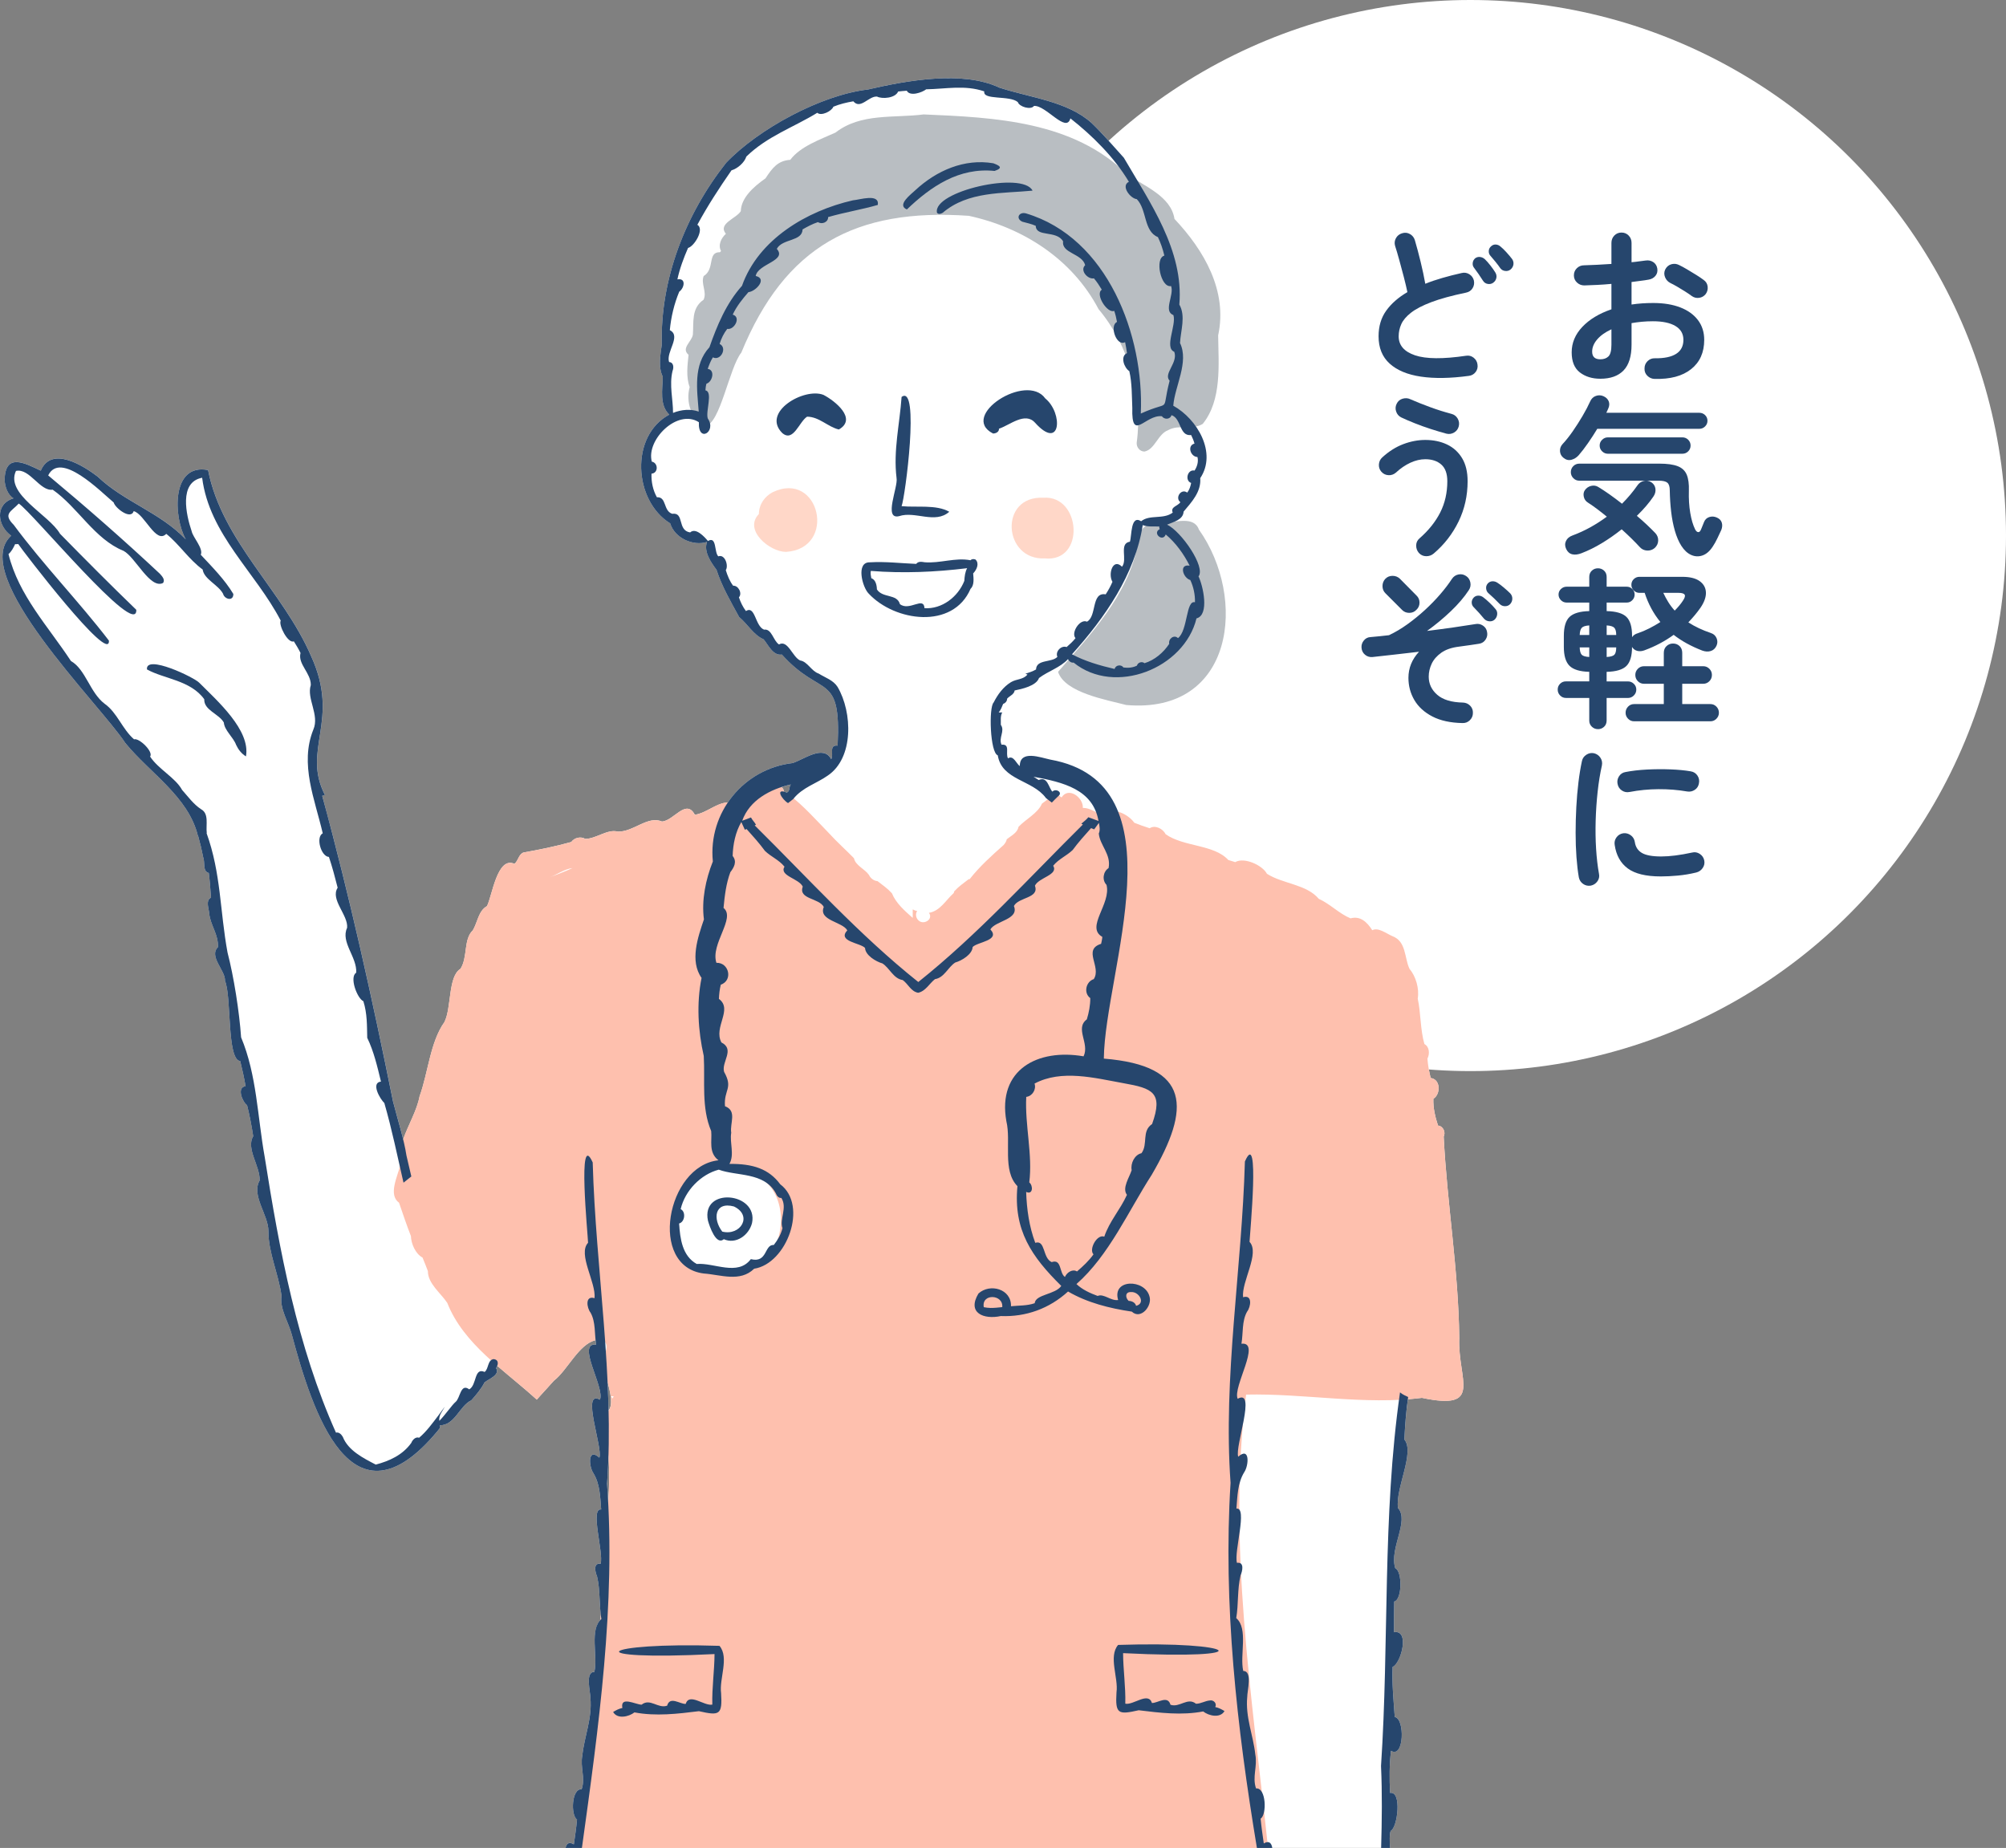 <?xml version="1.0" encoding="UTF-8"?><svg id="_レイヤー_2" xmlns="http://www.w3.org/2000/svg" width="246.957" height="227.488" viewBox="0 0 246.957 227.488"><rect x="0" y="0" width="246.957" height="227.488" fill="#808080" stroke="none"/><defs><style>.cls-1{fill:#fec0ae;}.cls-1,.cls-2,.cls-3,.cls-4,.cls-5{stroke-width:0px;}.cls-2{fill:#fff;}.cls-3{fill:#b9bec2;}.cls-4{fill:#26466d;}.cls-5{fill:#ffd7c8;}</style></defs><g id="_コンテンツ"><circle class="cls-2" cx="181.028" cy="65.929" r="65.929"/><path class="cls-4" d="M203.695,46.647c-.351-.014-.647-.144-.893-.389s-.36-.542-.347-.893c0-.363.126-.668.378-.913s.553-.36.903-.347c1.147.015,2.02-.168,2.614-.546s.893-.952.893-1.722c0-.742-.325-1.31-.977-1.701s-1.578-.588-2.782-.588c-.477,0-.932.021-1.365.062s-.854.099-1.26.168v2.646c0,1.442-.329,2.503-.987,3.182s-1.609,1.019-2.855,1.019c-1.008,0-1.848-.26-2.521-.777-.672-.518-1.008-1.344-1.008-2.478,0-1.162.438-2.205,1.312-3.13.875-.924,2.068-1.645,3.581-2.162v-3.13c-.603.057-1.187.099-1.754.126-.567.028-1.096.05-1.586.063-.35,0-.65-.119-.902-.357-.252-.237-.378-.531-.378-.882,0-.35.122-.644.367-.882s.542-.356.893-.356c.49-.015,1.021-.035,1.596-.063s1.162-.063,1.765-.105v-2.583c0-.363.118-.668.356-.913s.532-.367.882-.367c.351,0,.645.122.883.367.237.245.356.55.356.913v2.373c.322-.027.623-.062.902-.104.28-.042.554-.077.819-.105.35-.056.665.008.945.189.279.182.447.448.504.798.056.351-.021.651-.231.903s-.49.406-.84.462c-.294.056-.619.104-.977.146-.356.042-.731.092-1.123.147v2.771c.84-.126,1.729-.188,2.667-.188,1.288,0,2.4.182,3.339.546.938.364,1.662.886,2.174,1.564.511.68.767,1.487.767,2.426,0,1.554-.54,2.758-1.617,3.611-1.078.854-2.576,1.253-4.494,1.197ZM197.017,44.232c.42,0,.752-.118.997-.356s.368-.722.368-1.449v-1.89c-.757.35-1.341.766-1.754,1.249s-.619.983-.619,1.502c0,.63.336.944,1.008.944ZM208.273,36.441c-.225-.168-.497-.354-.819-.557-.322-.202-.644-.398-.966-.588-.322-.188-.603-.339-.84-.451-.309-.154-.529-.392-.662-.714s-.129-.637.011-.945c.168-.336.417-.553.746-.651.328-.098.646-.069.955.084.294.141.63.322,1.008.547.378.224.753.451,1.124.682.37.231.675.438.913.62.28.196.441.462.483.798s-.035.645-.231.924c-.21.267-.479.424-.809.473s-.634-.024-.913-.221Z"/><path class="cls-4" d="M192.481,56.362c-.267-.211-.409-.479-.431-.809-.021-.329.08-.62.305-.872.42-.447.843-.979,1.271-1.596.427-.616.829-1.246,1.207-1.89.379-.645.687-1.232.925-1.765.153-.35.392-.581.714-.692.321-.112.637-.099.944.042.309.14.519.346.631.619.111.273.091.577-.063.913-.028.07-.062.147-.104.231s-.084.175-.127.272h11.445c.28,0,.518.095.714.284.196.188.294.424.294.703,0,.267-.098.497-.294.693s-.434.294-.714.294h-12.558c-.364.602-.746,1.19-1.145,1.764-.399.574-.781,1.071-1.145,1.491-.252.28-.55.466-.893.557-.344.091-.669.011-.977-.241ZM194.707,68.1c-.434.168-.815.214-1.145.137s-.577-.291-.745-.641-.179-.683-.031-.997c.146-.315.416-.543.809-.683.756-.28,1.487-.616,2.194-1.008.707-.393,1.382-.826,2.026-1.303-.406-.336-.806-.65-1.197-.944s-.763-.553-1.112-.777c-.28-.168-.455-.409-.525-.725-.07-.314-.028-.584.126-.809.196-.279.455-.458.777-.535.321-.077.615-.031.882.137.42.252.882.557,1.386.913.504.357,1.015.738,1.533,1.145.714-.714,1.344-1.463,1.89-2.247.196-.294.462-.479.798-.557.336-.076.651-.017.945.179.279.196.44.459.482.788s-.042.647-.252.955c-.266.392-.57.787-.913,1.187-.344.398-.718.795-1.123,1.187.447.378.863.749,1.249,1.113.385.364.731.707,1.039,1.028.238.267.351.574.336.924-.014.351-.161.651-.44.903-.267.224-.577.325-.935.305-.357-.021-.654-.165-.893-.431-.294-.322-.63-.669-1.008-1.039-.378-.371-.784-.753-1.218-1.145-.771.616-1.575,1.18-2.415,1.69s-1.68.927-2.521,1.249ZM210.856,67.282c-.364.56-.781.924-1.25,1.092s-.935.15-1.396-.053-.868-.577-1.218-1.123c-.322-.504-.588-1.12-.798-1.849-.21-.728-.364-1.519-.462-2.373-.099-.854-.154-1.722-.168-2.604,0-.462-.099-.777-.294-.945-.196-.168-.546-.252-1.051-.252h-9.785c-.294,0-.543-.104-.746-.314-.203-.211-.304-.455-.304-.735,0-.294.101-.543.304-.746.203-.202.452-.304.746-.304h9.849c.966,0,1.719.104,2.258.314.538.21.909.561,1.112,1.05.203.49.291,1.148.263,1.975-.028.979.028,1.887.168,2.72s.343,1.516.609,2.047c.111.21.237.318.378.326.14.007.259-.116.356-.368.07-.168.134-.321.189-.462.056-.14.112-.279.168-.42.126-.308.343-.511.651-.609.308-.098.615-.076.924.063.321.14.524.35.608.63s.063.581-.062.903c-.141.308-.302.65-.483,1.028s-.371.715-.566,1.009ZM197.941,55.857c-.266,0-.501-.098-.703-.294-.203-.195-.305-.434-.305-.714,0-.279.102-.518.305-.714.202-.195.438-.294.703-.294h9.177c.28,0,.518.099.714.294.196.196.294.435.294.714,0,.28-.098.519-.294.714-.196.196-.434.294-.714.294h-9.177Z"/><path class="cls-4" d="M196.723,89.761c-.294,0-.546-.102-.756-.305s-.315-.451-.315-.745v-2.793h-2.877c-.28,0-.518-.102-.714-.305s-.294-.444-.294-.725.098-.518.294-.714.434-.294.714-.294h2.877v-1.176c-1.148-.028-1.956-.273-2.426-.735-.469-.462-.703-1.239-.703-2.331v-1.365c0-1.105.234-1.883.703-2.331.47-.447,1.277-.686,2.426-.714v-1.05h-2.793c-.266,0-.497-.098-.693-.294-.195-.196-.294-.427-.294-.693,0-.266.099-.493.294-.683.196-.188.428-.283.693-.283h2.793v-1.197c0-.321.105-.58.315-.776s.462-.294.756-.294.546.098.756.294.315.455.315.776v1.197h2.478c.266,0,.493.095.683.283.188.189.283.417.283.683,0,.267-.095.497-.283.693-.189.196-.417.294-.683.294h-2.478v1.05c1.161.028,1.974.267,2.436.714.462.448.693,1.226.693,2.331v.168c.069-.111.164-.21.283-.294s.255-.146.409-.188c.49-.168.97-.371,1.438-.609s.92-.497,1.354-.777c-.854-1.05-1.498-2.247-1.932-3.591h-.651c-.266,0-.497-.098-.692-.294-.196-.195-.294-.427-.294-.693,0-.279.098-.514.294-.703.195-.188.427-.283.692-.283h5.271c.938,0,1.651.175,2.142.524.49.351.749.809.777,1.376.027.567-.189,1.193-.651,1.88-.225.321-.462.633-.714.934-.252.302-.519.599-.798.893.798.519,1.715.952,2.751,1.303.35.112.591.325.725.64.133.315.129.627-.011.935-.154.336-.393.554-.714.651-.322.099-.672.077-1.051-.062-1.372-.532-2.54-1.177-3.507-1.933-.518.378-1.078.729-1.68,1.05-.603.322-1.246.609-1.932.861-.309.112-.599.133-.872.063-.272-.07-.486-.231-.64-.483,0,1.106-.231,1.887-.693,2.342s-1.274.696-2.436.725v1.176h2.625c.279,0,.521.098.724.294s.305.434.305.714-.102.521-.305.725-.444.305-.724.305h-2.625v2.771c0,.322-.105.581-.315.777-.21.195-.462.294-.756.294ZM194.476,78.169h1.176v-1.177c-.462.028-.77.126-.924.295-.154.168-.238.462-.252.882ZM195.652,80.878v-1.177h-1.176c.014.435.095.732.241.893.147.161.459.256.935.284ZM197.795,78.169h1.176c0-.42-.077-.714-.231-.882-.154-.169-.469-.267-.944-.295v1.177ZM197.795,80.878c.489-.028.808-.123.955-.284.146-.16.221-.458.221-.893h-1.176v1.177ZM201.176,88.795c-.294,0-.543-.105-.746-.315s-.305-.455-.305-.735c0-.294.102-.546.305-.756s.452-.314.746-.314h3.653v-2.499h-2.436c-.295,0-.547-.105-.756-.315-.21-.21-.315-.469-.315-.776,0-.294.105-.546.315-.757.209-.21.461-.314.756-.314h2.436v-1.638c0-.351.112-.631.336-.841s.49-.314.798-.314c.322,0,.592.104.809.314s.326.49.326.841v1.638h2.583c.294,0,.546.104.756.314.21.211.314.463.314.757,0,.308-.104.566-.314.776s-.462.315-.756.315h-2.583v2.499h3.465c.294,0,.542.104.745.314s.305.462.305.756c0,.28-.102.525-.305.735s-.451.315-.745.315h-9.387ZM206.173,75.166c.196-.196.382-.399.557-.609s.326-.413.452-.609c.237-.35.308-.598.21-.745-.099-.147-.351-.221-.757-.221h-1.868c.182.393.388.773.619,1.145.23.371.493.718.787,1.04Z"/><path class="cls-4" d="M195.842,109.025c-.351.056-.665-.014-.945-.21s-.455-.462-.525-.798c-.126-.714-.224-1.544-.294-2.488-.07-.945-.104-1.942-.104-2.993,0-1.05.027-2.106.084-3.171.056-1.063.144-2.082.263-3.056.118-.973.262-1.844.43-2.614.07-.336.252-.599.547-.787.294-.189.608-.249.944-.179.336.084.599.27.788.557.188.287.248.605.178.955-.224.994-.398,2.072-.524,3.234s-.207,2.342-.242,3.538c-.034,1.197-.018,2.359.053,3.486s.189,2.152.357,3.076c.069.336.003.645-.199.924-.203.28-.473.455-.809.525ZM204.451,107.892c-1.82,0-3.175-.329-4.063-.987s-1.425-1.624-1.606-2.897c-.056-.336.018-.645.221-.925.203-.279.479-.447.829-.504.336-.042.645.039.925.242.279.203.447.479.504.829.084.603.37,1.05.86,1.344s1.288.441,2.395.441c1.05,0,2.316-.161,3.801-.483.336-.084.65-.027.944.168.294.196.477.462.547.798.069.337.007.648-.189.935-.196.287-.462.473-.798.557-.756.183-1.509.309-2.258.378-.749.07-1.452.105-2.11.105ZM200.608,97.496c-.336.07-.647.011-.935-.178-.287-.189-.466-.459-.535-.809-.07-.336-.011-.651.179-.945.188-.294.458-.469.808-.525.784-.153,1.659-.255,2.625-.304s1.925-.057,2.877-.021,1.792.115,2.521.241c.35.057.622.229.818.515.196.287.259.605.189.956-.057.35-.228.619-.515.809-.287.188-.599.255-.935.199-1.134-.196-2.31-.291-3.528-.283-1.218.007-2.407.122-3.569.346Z"/><path class="cls-4" d="M180.824,46.272c-2.268.308-4.231.339-5.891.094-1.658-.245-2.943-.78-3.854-1.606-.91-.825-1.364-1.945-1.364-3.359,0-1.232.314-2.286.944-3.161.63-.874,1.498-1.634,2.604-2.278-.112-.546-.26-1.169-.441-1.869-.182-.699-.367-1.393-.557-2.079-.188-.686-.36-1.267-.515-1.742-.098-.336-.062-.654.105-.956.168-.301.42-.5.756-.599.336-.111.658-.08.966.095.309.175.511.431.609.767.238.812.473,1.69.703,2.636.231.944.424,1.852.578,2.719.657-.266,1.364-.507,2.121-.724.756-.218,1.539-.417,2.352-.599.336-.084.651-.035.945.146.294.183.482.441.566.777.07.35.014.669-.168.955-.182.287-.448.466-.798.536-1.75.364-3.171.752-4.263,1.165s-1.929.848-2.51,1.302c-.581.455-.98.925-1.197,1.407-.217.483-.325.983-.325,1.502,0,1.105.672,1.887,2.016,2.341,1.345.455,3.438.473,6.279.053.35-.056.662.024.935.241.273.218.431.494.473.83.056.35-.021.661-.231.935-.21.272-.49.431-.84.473ZM183.827,34.806c-.196.141-.42.189-.672.147s-.448-.175-.588-.399c-.14-.224-.318-.493-.535-.809-.218-.314-.417-.591-.599-.829-.112-.154-.154-.343-.126-.567.027-.224.133-.412.314-.566.183-.126.382-.175.599-.147.217.028.41.119.578.273.195.182.42.434.672.756s.454.609.608.861c.14.224.186.455.137.692-.049.238-.179.435-.389.588ZM185.97,33.168c-.183.154-.403.218-.662.189s-.465-.147-.619-.357c-.141-.21-.333-.465-.577-.767-.245-.301-.466-.563-.662-.787-.126-.154-.182-.343-.168-.567.014-.224.112-.413.294-.566.168-.154.36-.225.578-.21.217.014.409.098.577.252.21.168.451.402.725.703.272.301.5.57.683.809.153.21.213.438.179.683-.035.245-.151.451-.347.619Z"/><path class="cls-4" d="M176.498,68.145c-.266.224-.577.333-.935.326-.356-.008-.654-.145-.892-.41-.225-.266-.333-.574-.326-.924s.144-.637.41-.861c1.119-.979,1.97-2.044,2.551-3.191.581-1.148.872-2.429.872-3.843,0-.938-.249-1.624-.746-2.059-.497-.434-1.151-.65-1.963-.65-.603,0-1.215.144-1.838.43-.623.287-1.222.697-1.795,1.229-.267.225-.571.326-.914.305-.343-.021-.634-.164-.871-.431-.225-.266-.322-.57-.294-.913.027-.343.168-.626.42-.851.812-.742,1.673-1.284,2.583-1.628.909-.343,1.812-.514,2.709-.514.993,0,1.883.186,2.667.556.783.371,1.403.932,1.858,1.681s.683,1.697.683,2.846c0,1.777-.371,3.43-1.113,4.956-.742,1.525-1.764,2.842-3.066,3.947ZM178.053,53.383c-.616-.168-1.261-.36-1.933-.577s-1.322-.452-1.953-.704c-.63-.252-1.183-.489-1.658-.714-.309-.153-.519-.396-.63-.725-.112-.328-.092-.647.062-.955.154-.322.402-.532.745-.63.344-.098.669-.07.977.084.7.308,1.498.626,2.395.955.896.329,1.771.605,2.625.83.336.084.591.276.767.577.175.301.221.619.136.955-.084.336-.276.592-.577.767-.301.176-.619.221-.955.137Z"/><path class="cls-4" d="M180.048,89.012c-1.484-.028-2.72-.298-3.707-.809-.987-.512-1.726-1.183-2.216-2.017-.49-.832-.734-1.746-.734-2.74,0-1.204.434-2.274,1.302-3.213-1.05.126-2.079.245-3.087.357s-1.89.21-2.646.294c-.35.028-.654-.066-.913-.284-.259-.217-.402-.5-.431-.851-.028-.336.066-.637.284-.902.217-.266.493-.406.829-.42.364-.028.738-.063,1.123-.105.386-.042.767-.084,1.145-.126.771-.363,1.529-.815,2.279-1.354.748-.539,1.466-1.123,2.152-1.753.686-.631,1.312-1.274,1.879-1.933.567-.657,1.047-1.288,1.438-1.89.196-.294.462-.476.798-.546.337-.07.651-.007.945.188.28.183.455.445.525.788.069.343.007.661-.189.955-.56.854-1.299,1.719-2.215,2.594-.918.875-1.895,1.684-2.93,2.426,1.134-.141,2.215-.284,3.244-.431,1.029-.147,1.929-.284,2.698-.41.336-.069.647-.01.935.179.287.189.459.452.515.788.07.336.011.647-.179.935-.188.287-.451.458-.787.514-.322.057-.693.112-1.113.168-.42.057-.875.119-1.365.189-.91.112-1.638.36-2.184.745-.546.386-.941.837-1.187,1.354-.245.519-.367,1.051-.367,1.597,0,.882.35,1.627,1.05,2.236.7.608,1.757.928,3.171.955.35.015.644.144.882.389s.35.543.336.893c0,.35-.126.647-.378.893s-.553.36-.902.347ZM172.613,75.089l-2.058-2.059c-.238-.237-.357-.531-.357-.882,0-.35.119-.651.357-.903.237-.237.531-.356.882-.356.35,0,.651.119.903.356l2.036,2.059c.253.238.379.532.379.882s-.126.644-.379.882c-.237.252-.531.378-.882.378-.35,0-.644-.118-.882-.356ZM184.016,76.265c-.183.168-.402.241-.662.221-.259-.021-.472-.123-.64-.305-.168-.21-.378-.455-.631-.735-.252-.279-.482-.524-.692-.734-.141-.154-.21-.34-.21-.557s.084-.417.252-.599c.153-.154.343-.231.566-.231.225,0,.428.07.609.21.21.154.462.371.756.651s.539.539.735.777c.168.182.241.398.221.65-.021.252-.123.47-.305.651ZM184.625,74.353c-.182-.196-.409-.423-.682-.683-.273-.259-.522-.486-.746-.683-.14-.14-.221-.321-.241-.546-.021-.224.045-.427.199-.609.154-.168.34-.259.557-.272s.423.042.619.168c.225.14.49.34.799.599.308.259.573.501.798.725.168.182.252.396.252.641s-.084.465-.252.661c-.168.182-.382.273-.641.273-.26,0-.479-.092-.662-.273Z"/><path class="cls-2" d="M1.384,65.947c-5.36,4.79,10.911,20.736,14.041,25.515,3.033,3.714,7.778,6.615,8.94,11.433l.024-.008c.247.875.457,1.763.632,2.666.244.602-.109,1.707.687,1.917.129,1.021.197,1.962.269,3.029-.706.373-.241,1.365-.216,1.987.186,1.501,1.127,2.51,1.079,4.097-1.178,1.174.955,2.915.859,4.162.836,1.916.203,9.698,1.878,9.878.252,1.028.482,2.054.661,3.096-1.135.115-.392,1.939.182,2.334.314,1.257.556,2.526.757,3.822-.924,1.515.861,3.681.79,5.445-1.053,1.843,1.072,4.211,1.084,6.232-.033,2.595,1.266,5.337,1.611,7.981-.253,1.575.866,3.242,1.264,4.764,2.55,9.465,7.33,24.623,17.919,11.899.163-.236.46-.428.308-.738,1.844.017,2.427-2.398,3.877-3.08.615-.685,1.214-1.395,1.636-2.216.521-.4,1.932-.917,1.409-1.729.059-.097.105-.196.141-.293,1.627,1.415,3.331,2.758,4.87,4.16.107-.123.218-.242.325-.367.076-.084.154-.171.23-.255h0c.298-.326.589-.649.886-.973-.001-.001-.002-.001-.002-.002.22-.243.44-.486.661-.729-0-0-.001-0-.001-.001,1.656-1.259,3.068-4.525,5.136-4.988.018.184.04.365.071.543-2.503-.288,1.117,5.351.465,6.776-2.349-1.297.371,5.881-.067,7.135-1.458-1.299-1.309,1.08-.742,1.903.824,1.342.84,2.94.964,4.481-1.406-.23.323,5.33-.065,6.678-.936-.14-.684,1.011-.446,1.541.371,1.561.274,3.182.464,4.755-.013.206-.023.412-.036.618-1.332,1.357-.316,4.498-.752,6.396-1.177,0-.482,2.447-.49,3.214.237,2.475-.732,4.68-.992,7.05-.293,1.511.402,2.752-.089,4.195-1.244-.143-1.36,3.217-.566,3.721-.095,1.02-.244,2.037-.39,3.054-.608-.371-.913-.074-1.022.439h101.504c-.064-.897-.078-1.674.075-2.092.858-.406,1.404-4.952-.071-4.68-.093-1.749-.095-3.469.112-5.187,1.648,1.001,1.711-4.028.462-4.153-.148-2.054-.347-4.114-.266-6.174,1.06-.444,2.138-4.628.177-4.268-.011-1.306-.01-2.522.022-3.777.985-.228,1.014-3.726.129-4.108-.764-2.431,1.774-5.806.336-7.406-.341-2.406,2.11-6.847.782-8.44.085-1.65.206-3.312.432-4.947.58-.045,1.159-.098,1.734-.172,7.63,1.612,4.381-2.215,4.593-7.384-.091-8.33-1.501-16.532-1.917-24.783.28-.531-.074-1.294-.695-1.351-.357-1.077-.611-2.161-.577-3.298.915-.561.919-2.393-.331-2.559-.188-.786-.344-1.586-.398-2.393.304-.567.25-1.465-.373-1.788-.523-1.822-.429-3.803-.821-5.588.206-1.235-.221-2.733-1.02-3.682-.636-1.38-.388-3.371-2.088-4.007-.773-.331-1.757-1.127-2.488-.734-.656-1.037-1.499-1.793-2.679-1.463-1.41-.588-2.515-1.776-3.907-2.404-1.516-1.8-4.4-1.822-6.383-3.083-.548-1.058-2.814-2.085-3.901-1.435-.286-.084-.569-.174-.855-.263-1.783-1.945-5.47-1.588-7.723-3.178-.311-.661-1.292-1.177-1.959-.729-.642-.205-1.269-.428-1.894-.678-.365-.548-1.212-1.158-1.983-1.349-1.288-3.238-3.816-5.616-8.355-6.426-1.202-.254-3.764-1.24-3.753.801-.448-.318-.776-1.38-1.45-.955-.353-.586.326-1.793-.796-1.679-.404-.843.456-1.69-.089-2.446.019-.51-.084-1.073.174-1.524h-.437c.268-.316.388-.673.548-1.053.277-.098.493-.342.488-.642.294-.342.871-.524.928-1.012.889-.183,2.651-.556,3-1.532,1.132-.856,2.605-1.276,3.572-2.329.014.035.039.064.058.097-.434.497-.865.988-1.284,1.473.832,2.569,5.979,3.442,8.394,4.081,13.299,1.152,14.92-13.182,8.943-21.601-.434-1.223-1.747-1.138-2.964-.98.555-.245,1.049-.581,1.082-1.223.978-1.163,2.191-2.449,2.046-4.119,1.349-2.01.804-4.449-.54-6.369.295-.058.583-.148.853-.316,2.369-2.937,1.942-7.295,1.895-10.895,1.186-5.472-1.735-10.468-5.378-14.337-.344-2.266-2.581-3.511-4.533-4.672-.576-.964-1.151-1.915-1.697-2.852-1.299-1.438-2.616-2.982-3.978-4.291-2.978-2.666-7.46-3.078-11.352-4.344-4.505-2.132-11.371-.881-16.173.23-5.768.668-13.493,4.853-17.467,9.029-5.028,6.378-8.115,14.359-7.914,22.359-.171,1.275-.465,2.774.118,3.962-.022,1.563-.436,3.495.804,4.673-4.864,2.611-4.404,10.591.11,13.388.565,1.841,2.853,2.831,4.535,2.288-.439,1.18.477,2.504,1.168,3.427.659,2.057,1.759,3.925,2.788,5.818,1.03.842,1.752,2.199,3.015,2.746.58.703,1.163,2.048,2.242,1.869,4.898,5.44,7.308,2.04,6.866,11.212-1.12-.113-.445,1.087-.793,1.672-.956-1.838-3.355.035-4.755.478-3.353.388-6.208,2.247-7.972,4.859-1.378.022-2.637,1.304-4.063,1.503-1.081-2.048-2.612.77-4.053.831-.002 0-.003.001-.005.001-.001-0-.001-.001-.001-.001-0,0-0.0 0-0.0 0-1.727-.752-3.519,1.31-5.424,1.243-.001-0-.001-.001-.002-0-1.27-.342-2.633.874-3.996.897-0-0-.001-0-.001-.001-.001 0-.001 0-.002.001-.571-.336-1.339-.149-1.726.384-1.97.547-3.878.937-5.896,1.295-.611.26-.608.997-1.098,1.39-.001-0-.001-.001-.002-.001-0.0 0-.001.001-.001.001-2.135-.953-2.737,3.98-3.382,5.209-1.051.58-1.16,2.009-1.737,2.979-1.169,1.097-.601,3.263-1.516,4.736-1.555.924-1.088,4.796-1.984,6.563-1.746,2.449-1.998,6.211-3.052,9.124-.336,1.777-1.404,3.533-2.024,5.309-.37-1.525-.864-3.174-1.244-4.65-0.0.001-0.0.001-0.0.002-2.542-12.611-5.321-25.197-8.721-37.649.057-.017.279-.08.335-.097-2.901-5.646,1.935-9.107-1.69-17.072-3.494-8.099-10.968-14.137-12.697-22.931-4.559-.878-4.273,5.802-2.743,8.531-3.176-3.323-7.615-4.632-10.847-7.723-1.73-1.324-5.689-3.851-7.008-.731-1.956-.938-4.392-2.258-4.447,1.15.043.859.373,1.801,1.094,2.253-2.34.712-2.008,3.375-.282,4.602ZM134.928,99.971c-.53-.273-1.063-.529-1.621-.508.089-1.268-1.763-2.662-2.615-1.295-.119-.065-.223-.154-.326-.245.395-.437-.421-.888-.809-.462-.459-.466-.593-1.934-1.687-1.432-.211-.133-.423-.267-.632-.404,3.298.616,6.56,1.392,7.689,4.347ZM139.817,68.138c-1.24,4.787-4.544,8.811-7.722,12.465-.04-.021-.083-.036-.122-.057,3.256-3.619,6.287-7.769,7.845-12.407ZM97.359,96.571c-.282.363-.055.785-.491,1.003-.139-.057-.251-.092-.351-.116-.034-.27-.148-.449-.323-.556.385-.127.773-.242,1.165-.331ZM74.919,173.638c-.026-1.171-.065-2.344-.12-3.519.373,1.415.673,2.827.12,3.519ZM74.899,179.272c.151,1.891.115,3.787-.035,5.696-.039-.769-.075-1.538-.131-2.306.081-1.127.13-2.258.166-3.39Z"/><path class="cls-5" d="M95.119,60.593c-.963.522-1.671,1.444-1.695,2.69-1.915,1.965,1.32,4.654,3.342,4.657,6.349-.409,4.152-10.111-1.647-7.347Z"/><path class="cls-5" d="M128.443,61.274c-5.485-.26-4.961,7.711.182,7.468,5.02.507,4.476-7.812-.182-7.468Z"/><path class="cls-3" d="M135.24,38.054c3.742,4.463,5.481,10.649,4.702,16.415-.064.575.382,1.127.964,1.118,1.294-.272,1.623-2.163,2.934-2.648,1.308-.724,2.95.041,4.231-.759,2.369-2.937,1.942-7.295,1.895-10.895,1.186-5.472-1.735-10.468-5.378-14.337-.424-2.8-3.739-4.041-5.834-5.49-6.648-6.558-16.289-7.001-25.038-7.373-3.688.476-7.723-.201-10.859,2.236-1.854.845-4.334,1.696-5.566,3.354-1.525.104-2.199.98-3.049,2.278,0,.003-.003.003-.003.003-1.518,1.067-2.989,2.409-3.04,4.039h-0c0,.001-0.0.001-0.0.002-.568.918-2.868,1.529-1.835,2.788-.567.502-1,1.379-.597,2.113-.045.05-.09.101-.134.151-1.589-.034-.574,2.059-2.004,2.937-.378.958.445,1.968-.017,2.917-1.524,1.037-1.198,2.78-1.311,4.287-.14.888-1.496,1.681-.533,2.486-.129,1.269-.331,2.699.137,3.979-.495,1.792.162,4,1.936,4.761,1.811-.189,2.934-7.157,4.42-9.006,5.379-13.105,14.054-17.812,28.011-16.842,6.634,1.439,12.715,5.298,15.967,11.484Z"/><path class="cls-3" d="M147.595,65.189c-.613-1.725-2.975-.847-4.349-.835-2.014-.196-3.091.581-3.178,2.654-1.153,6.249-5.931,11.215-9.81,15.701.832,2.569,5.979,3.442,8.394,4.081,13.299,1.152,14.92-13.182,8.942-21.601Z"/><path class="cls-1" d="M49.124,148.057c.479,1.373.928,2.752,1.463,4.105.027.943.564,2.195,1.429,2.648.23.555.457,1.112.664,1.678-.019,1.504,1.583,2.7,2.382,3.901,1.998,5.093,7.061,8.301,11.024,11.913.107-.123.218-.242.325-.367.076-.084.154-.171.23-.255h0c.298-.326.589-.649.886-.973-.001-.001-.002-.001-.002-.002.22-.243.44-.486.661-.729-0-0-.001-0-.001-.001,1.891-1.437,3.463-5.493,6.059-5.002.679.475.479,1.382-.025,1.912-.332,1.834,2.606,7.017-.24,7.191,1.318,4.637,1.195,9.263.556,13.989-.587,13.171-1.535,26.371-3.303,39.423h84.874c-1.936-18.466-5.031-37.587-2.7-55.805h.002c-.001-.001-.002-.002-.002-.003,7.169-.163,14.63,1.313,21.65.404,7.63,1.612,4.381-2.215,4.593-7.384-.091-8.33-1.501-16.532-1.917-24.783.28-.531-.074-1.294-.695-1.351-.357-1.077-.611-2.161-.577-3.298.915-.561.919-2.393-.331-2.559-.188-.786-.344-1.586-.398-2.393.304-.567.25-1.465-.373-1.788-.523-1.822-.429-3.803-.821-5.588.206-1.235-.221-2.734-1.02-3.682-.636-1.38-.388-3.371-2.088-4.007-.773-.331-1.757-1.127-2.488-.734-.656-1.037-1.499-1.793-2.679-1.463-1.41-.588-2.515-1.776-3.907-2.404-1.516-1.8-4.4-1.822-6.383-3.083-.548-1.058-2.814-2.085-3.901-1.435-.286-.084-.569-.174-.855-.263-1.783-1.945-5.47-1.588-7.723-3.178-.311-.661-1.292-1.177-1.959-.729-.642-.205-1.269-.428-1.894-.678-.657-.988-2.883-2.183-3.399-.745-.982-.235-1.916-1.114-2.934-1.076.089-1.268-1.763-2.662-2.615-1.295-.185-.101-.336-.258-.496-.398 0-.001 0-.002 0-.003l-0-0c.009-.11-0-.222-.031-.328-.599.537-1.247,1.025-1.894,1.496-.496,1.177-1.989,1.903-2.886,2.858-.124.729-.911,1.097-1.44,1.519-.055.277-.211.506-.387.712-1.48,1.314-2.953,2.633-4.184,4.204-.045.006-.087.011-.132.011-.616.473-1.25.916-1.774,1.496-.011.067-.031.134-.053.202-.985.869-1.648,2.199-3.056,2.438.579.785-.624,1.523-1.249.959h-.003c-.343-.289-.453-.807-.195-1.188-.195-.021-.373-.111-.548-.196v1.048c-.97-.857-2.07-1.812-2.561-3.032-.523-.58-1.158-1.023-1.774-1.496-.44-.021-.876-.364-1.048-.756-.522-.754-1.655-1.147-1.85-2.063-1.027-1.054-2.129-2.029-3.119-3.122.004.004.009.009.014.013-1.575-1.613-3.08-3.33-4.876-4.704.005.025.014.053.022.079-.196.157-.37.364-.594.482-.039-.067-.078-.123-.126-.179.805-3.503-5.024.422-6.538.583-1.505-.202-2.844,1.288-4.38,1.502-1.081-2.048-2.612.77-4.053.831-.002 0-.003.001-.005.001-.001-0-.001-.001-.001-.001-0,0-0.0 0-0.0 0-1.727-.752-3.519,1.31-5.424,1.243-.001-0-.001-.001-.002-0-1.27-.342-2.633.874-3.996.897-0-0-.001-0-.001-.001-.001 0-.001 0-.002.001-.571-.336-1.339-.149-1.726.384-1.97.547-3.878.937-5.896,1.295-.611.26-.608.997-1.098,1.39-.001-0-.001-.001-.002-.001-0.0 0-.001.001-.001.001-2.135-.953-2.737,3.98-3.382,5.209-1.051.58-1.16,2.009-1.737,2.979-1.169,1.097-.601,3.263-1.516,4.736-1.555.924-1.088,4.796-1.984,6.563-1.746,2.449-1.998,6.211-3.052,9.124-.539,2.847-2.955,5.642-2.401,8.547-.001.002-.002.004-.002.006-.3,1.313-1.487,3.573-.129,4.551ZM151.729,171.652c.118,0,.233.003.35.006-.001.001-.002.002-.003.003.001,0,.002,0,.003 0-.092.073-.174.168-.247.28-.02-.106-.053-.202-.104-.286h.002c-.001-.001-.001-.002-.002-.003ZM90.597,144.092c4.338.129,6.253,4.079,5.305,7.987-1.305,5.615-13.917,5.882-12.294-.97-.71-3.581,3.103-8.851,6.989-7.017ZM75.193,171.887c.118-.003.233-.006.35-.006-.001.001-.001.002-.002.003h.002c-.05.084-.084.179-.104.286-.073-.112-.154-.207-.247-.28h.003c-.001-.001-.002-.002-.003-.003ZM70.471,106.863c-.002.001-.004.002-.005.002.002,0,.004 0.0.005 0-.934.447-1.939.796-2.886,1.171.963-.351,1.884-1.053,2.886-1.174Z"/><path class="cls-1" d="M93.593,99.717c.143-.053.289-.104.432-.154.006.045.014.087.025.132-0,0-0,0-.001-0.0 0.0.001 0.0.002.001.003-.154-.017-.305-.006-.457.022.005-.002.009-.003.013-.005-.004.001-.009.002-.013.002Z"/><path class="cls-1" d="M92.054,100.292c.115-.042.23-.081.345-.121-.005.003-.011.006-.016.008.005-.002.011-.004.016-.006-.12.062-.238.123-.359.179.006-.019.011-.039.014-.061Z"/><path class="cls-1" d="M75.524,203.091c-.014.28-.034.566-.053.852-.022,0-.042,0-.062.006 0-.001 0-.002 0-.003h-0c.022-.277.045-.555.07-.832.014-.008.031-.014.045-.025,0,.001,0,.002-0.0.003h0Z"/><path class="cls-1" d="M113.94,113.704c-.222.063-.466-.03-.701-.05,0-.006-.003-.011-.006-.017 0-0.0.001-0.0.001-0-0-.001-.001-.002-.001-.003.084-.011.165-.028.244-.048.149.05.303.09.462.115-.002.001-.003.001-.005.002.002 0.0.003.001.005.001Z"/><path class="cls-4" d="M30.28,93.116c.581-3.226-3.531-6.842-5.747-9.065-.606-.658-6.639-3.548-6.44-1.642,2.089,1.168,5.363,1.322,7.053,3.671-.058,1.352,1.814,1.79,2.41,2.864.075.974,1.155,1.792,1.513,2.752-.002-.002-.005-.005-.007-.008.28.591.659,1.086,1.218,1.428Z"/><path class="cls-4" d="M71.64,227.488c2.074-14.975,4.173-29.925,3.093-44.827.936-12.987-1.394-26.305-1.766-39.562-1.907-4.203-.588,8.953-.571,9.892-1.306,1.394,1.008,4.895.796,6.818-1.187-.359-.961,1.18-.49,1.782.653,1.158.468,2.643.689,3.94-2.503-.288,1.117,5.351.465,6.776-2.349-1.297.371,5.881-.067,7.135-1.458-1.299-1.309,1.08-.742,1.903.824,1.342.84,2.94.964,4.481-1.406-.23.323,5.33-.065,6.678-.936-.14-.684,1.011-.446,1.541.411,1.73.244,3.532.533,5.263-1.5,1.292-.41,4.558-.858,6.507-1.177,0-.482,2.447-.49,3.214.237,2.475-.732,4.68-.992,7.05-.293,1.511.402,2.752-.089,4.195-1.244-.143-1.36,3.217-.566,3.721-.095,1.02-.244,2.037-.39,3.054-.608-.371-.913-.074-1.022.439h2.014Z"/><path class="cls-4" d="M88.576,202.611c-14.867-.483-17.812,1.878-.611,1.012-.011,2.082-.328,4.139-.272,6.221-1.003.208-2.83-1.508-3.282-.084-.714.022-1.945-.995-2.281.216-1.125.399-2.107-.965-3.141-.123-.743-.011-2.653-1.103-2.371.406-.406.081-.782.28-1.138.493.522.918,1.935.591,2.626.05,2.637.5,5.329.176,7.936-.148,2.539.574,2.898.468,2.732-2.217-.249-1.76,1.022-4.395-.199-5.826Z"/><path class="cls-4" d="M154.738,227.488h1.89c-.086-.581-.392-.95-1.044-.553-.146-1.014-.294-2.032-.39-3.052.792-.499.68-3.865-.566-3.721-.491-1.443.204-2.684-.09-4.195-.26-2.369-1.229-4.577-.992-7.05-.009-.768.686-3.214-.491-3.214-.449-1.942.647-5.229-.862-6.506.29-1.73.122-3.533.533-5.264.238-.532.49-1.681-.445-1.541-.391-1.374,1.346-6.883-.065-6.678.123-1.541.14-3.139.964-4.484.565-.818.718-3.199-.743-1.903-.439-1.243,2.281-8.44-.067-7.132-.652-1.426,2.969-7.058.465-6.776.221-1.3.037-2.783.69-3.943.469-.601.698-2.137-.49-1.782-.213-1.922,2.102-5.418.796-6.818.033-.941,1.31-14.182-.572-9.892-.371,13.257-2.702,26.578-1.765,39.563-.933,14.913.763,29.985,3.244,44.942Z"/><path class="cls-4" d="M148.931,209.336c-.591.05-1.079.401-1.693.403-1.035-.845-2.015.517-3.141.123-.338-1.209-1.564-.197-2.281-.216-.452-1.429-2.276.292-3.282.084.056-2.085-.261-4.142-.272-6.221,17.287.863,14.168-1.502-.611-1.012-1.223,1.431.053,4.061-.199,5.826-.165,2.682.194,2.788,2.733,2.217,2.608.318,5.299.652,7.936.146.69.55,2.102.866,2.626-.048-.356-.216-.731-.412-1.138-.493.238-.443-.216-.913-.678-.81Z"/><path class="cls-4" d="M170.031,227.488h1.098c-.064-.897-.078-1.674.075-2.092.858-.406,1.404-4.952-.071-4.68-.093-1.749-.095-3.469.112-5.187,1.648,1.001,1.711-4.028.462-4.153-.148-2.054-.347-4.114-.266-6.174,1.06-.444,2.138-4.628.177-4.268-.011-1.306-.01-2.522.022-3.777.985-.228,1.014-3.726.129-4.108-.764-2.431,1.774-5.806.336-7.406-.341-2.406,2.11-6.847.782-8.44.09-1.743.216-3.5.468-5.224-.16-.067-.311-.146-.448-.216-.193-.098-.387-.213-.552-.356-2.196,15.294-1.321,30.703-2.339,45.996.153,3.358.11,6.72.014,10.084Z"/><path class="cls-4" d="M111.643,25.785c2.968-2.843,6.424-5.193,10.8-4.741,1.098-.371.641-.651-.16-.945-3.565-.603-6.986.902-9.575,3.295-.534.512-2.362,1.847-1.065,2.39Z"/><path class="cls-4" d="M115.352,26.186c.179.246.498.133.709.006,3.107-2.668,7.39-2.36,11.055-2.724-1.198-2.437-12.337.084-11.764,2.718Z"/><path class="cls-4" d="M110.694,63.539c1.978-.659,4.424,1.006,6.171-.538-1.598-.911-4.001-.506-5.871-.692.44-1.077,2.273-15.131 0-13.443-.231,3.34-1.034,6.597-.62,9.979.216,1.096-1.659,5.183.32,4.694Z"/><path class="cls-4" d="M120.097,68.88c-.28-.103-.484-.05-.624.088-1.87-.361-3.758.406-5.637.248-.395-.065-.785-.132-1.045.202-1.927-.078-3.785-.308-5.697-.195-1.763-.052-.93,3.081-.151,3.851,3.202,3.439,10.367,4.461,12.543-.594.477-.437.368-1.296.318-1.888.44-.462.789-1.218.293-1.712ZM118.715,71.515c-.781,1.973-2.753,3.489-4.901,3.357-.09-1.507-1.856.409-3.024-.499-.359-1.305-2.136-.713-2.836-1.819-.006-.493-.154-1.21-.687-1.37-.053-.285-.124-.613-.061-.902,3.985.315,7.892.149,11.858-.334-.254.452-.318,1.047-.349,1.567Z"/><path class="cls-4" d="M87.154,150.261c.188.67.998,3.111,1.953,2.289,1.503.669,3.089-.49,3.475-1.984.793-3.804-6.291-4.487-5.428-.305ZM90.348,148.52c2.358,1.123.827,3.657-1.429,3.097-1.192-1.531-.969-3.738,1.429-3.097Z"/><path class="cls-4" d="M139.34,161.47c1.1,1.032,2.546-.705,2.169-1.883-.552-2.141-4.638-2.183-3.856.451-.903.136-1.771-.83-2.522-.502-.934-.345-1.88-.767-2.61-1.462,4.01-3.522,6.409-9.021,9.267-13.451,4.78-8.178,4.85-13.433-5.896-14.304.12-10.805,9.715-33.899-6.591-36.81-1.202-.254-3.764-1.24-3.753.801-.448-.318-.776-1.38-1.451-.955-.353-.586.326-1.793-.796-1.679-.405-.843.456-1.69-.09-2.446.019-.51-.084-1.073.174-1.524h-.437c.268-.316.388-.673.548-1.053.278-.098.493-.342.488-.642.294-.342.872-.524.928-1.012.889-.183,2.651-.556,3-1.532,1.132-.856,2.605-1.276,3.572-2.329.112.283.423.483.689.43,5.076,4.113,13.618.731,15.127-5.442,1.634-.412.79-4.066.249-5.167.91-1.166-2.13-5.546-3.872-6.373.773-.335,1.984-.584,2.035-1.602.978-1.163,2.191-2.45,2.046-4.119,2.094-3.121-.366-7.283-3.317-8.918.177-2.379,1.962-5.381.83-7.716.078-1.544.731-3.315-.085-4.739.568-6.654-3.628-12.576-6.829-18.069-1.299-1.438-2.616-2.982-3.978-4.291-2.979-2.666-7.46-3.078-11.352-4.344-4.505-2.132-11.371-.881-16.173.23-5.768.668-13.493,4.853-17.467,9.029-5.028,6.378-8.115,14.359-7.914,22.359-.171,1.275-.465,2.774.118,3.962-.022,1.563-.436,3.495.804,4.673-4.864,2.611-4.404,10.591.11,13.388.565,1.841,2.853,2.831,4.535,2.288-.439,1.18.477,2.504,1.168,3.427.659,2.057,1.759,3.925,2.788,5.818,1.03.842,1.752,2.199,3.015,2.746.58.703,1.163,2.048,2.242,1.869,4.897,5.44,7.308,2.04,6.866,11.212-1.12-.113-.445,1.087-.793,1.673-.956-1.838-3.355.035-4.755.477-6.001.694-10.415,6.096-9.813,12.112-.88,2.205-1.41,4.758-1.099,7.131-.745,2.2-1.768,5.117-.291,7.202-.634,3.123-.434,6.508.271,9.612.175,3.089-.319,6.359.914,9.242.126,1.193-.363,2.638.895,3.599-6.381.693-8.68,13.091-1.796,13.939,2.042.137,4.456,1.11,6.192-.592,4.014-.612,6.678-7.795,3.212-10.391-1.394-1.884-3.343-2.546-6.259-2.51.651-1.16.013-2.574.222-3.834-.19-1.177.757-2.693-.768-3.268-.161-2.057,1.046-2.173-.11-4.231-.35-1.238,1.377-2.747-.333-3.623-1.001-1.897,1.452-4.056-.305-5.358.023-.589.09-1.174.23-1.749,1.527-.521,1.023-2.746-.538-2.693-.764-2.317,2.418-5.511.877-6.756.14-1.485.314-2.998.838-4.4.454-.591.855-1.303.283-2.001.049-1.447.338-2.909,1.068-4.173.149.315.297.63.436.948.07-.027.141-.06.212-.088.802.9,1.583,1.762,2.262,2.694.77.736,1.72,1.097,2.405,1.939-.685,1.138,1.785,1.447,2.25,2.46-.575,1.563,2.029,1.392,2.587,2.502-.684,1.671,2.292,1.809,2.895,2.878-1.268,1.38,1.615,1.538,2.186,2.169.034.898,1.346,1.682,2.138,1.903.897.576,1.352,1.876,2.5,2.048.663.474,1.023,1.429,1.906,1.564.915-.201,1.372-1.133,2.062-1.676,1.147-.175,1.6-1.472,2.5-2.048.798-.224,2.095-1.004,2.138-1.903.566-.636,3.456-.79,2.186-2.172.6-1.064,3.582-1.211,2.895-2.878.557-1.106,3.163-.938,2.587-2.5.466-1.021,2.932-1.321,2.25-2.463.687-.839,1.635-1.202,2.404-1.939.679-.928,1.456-1.791,2.26-2.69.127.051.255.109.381.154.193-.266.387-.529.583-.796.072.422.18.887-.014,1.306.129,1.46,1.545,2.556,1.204,4.257-.683.434-.823,1.482-.254,2.065.598,2.35-2.625,5.211-.516,6.403-.019.29-.087.574-.149.855-2.313.727.08,2.825-.905,4.346-.972.305-1.281,1.721-.429,2.337.006.885-.168,1.771-.423,2.615-1.511,1.127.373,2.957-.402,4.551-5.651-.979-10.626,1.637-9.505,7.989.606,2.507-.518,6.071,1.363,7.995-.514,5.43,1.759,8.69,5.397,12.281-.734,1.072-3.168,1.025-3.274,2.128-.933.328-1.945.272-2.917.373.067-2.128-2.587-2.858-4.005-1.566-1.445,2.409.667,3.226,2.752,2.774,3.087.124,5.968-.911,8.278-3.022,2.361,1.378,5.116,2.073,7.856,2.478ZM139.225,159.06c1.005-.094,1.857,1.391.639,1.693-.099-.405-.527-.601-.916-.608-.43-.391-.442-1.119.277-1.084ZM95.503,146.887c.121.297.328.625.692.583.767,1.232-.268,2.615.137,3.721-.191.762-.583,1.454-1.068,2.068-1.199-.07-.75,2.262-2.83,1.748-1.617,2.135-4.517.41-6.662.594-1.797-1.009-2.04-3.13-2.169-4.985.712-.177.866-1.443.193-1.768.542-2.297,2.486-4.277,4.69-4.857,2.216.822,5.589.275,7.017,2.896ZM146.456,69.638c-1.359-.244-.821,1.513.081,1.766.398.849.6,1.802.574,2.738-1.121-.307-.865,3.473-2.09,4.414-.482-.482-1.216.095-1.079.701-.698,1.07-1.796,2.006-3.043,2.385-.311-.265-.833-.09-.933.3-.507.258-1.107.306-1.662.227-.269-.404-.976-.312-1.082.185-1.807-.417-3.642-.948-5.251-1.807,4.054-4.506,7.764-9.833,8.708-15.902.653.232,1.357.15,2.037.168-.014.107.009.217.059.323-.953.476.361,1.661.737.659,1.232,1.03,2.226,2.409,2.943,3.844ZM133.984,100.607c-.248.308-.561.539-.866.799.063.032.132.062.196.093-6.64,6.578-12.926,13.533-20.263,19.391-7.301-5.817-13.533-12.749-20.141-19.281.053-.026.109-.05.16-.077-.17-.32-.453-.572-.619-.9-.354.146-.717.272-1.078.402.899-2.528,3.436-3.881,5.986-4.464-.282.363-.055.785-.491,1.003-1.52-.627-.591.859.145,1.288 0-0.0.001-.001.002-.001 0.0 0.0.001.001.001.001.221-.175.453-.334.667-.521-.002-.002-.004-.004-.006-.007,1.127-1.407,2.835-1.877,4.213-2.846,3.231-2.159,3.071-7.782,1.222-10.926-.542-.843-1.492-1.121-2.329-1.642-.904-.303-1.372-1.479-2.275-1.612-.945-.415-1.522-2.597-2.609-1.973-.71-.458-.888-1.969-1.836-1.821-1.122-.443-1.066-3.022-2.233-2.29-.381-.507-.661-1.084-.863-1.69.446-.476-.067-1.482-.712-1.426-.429-.569-.695-1.247-.905-1.922.373-.546-.109-2.009-.922-1.698-.523-.504-.166-2.536-1.276-1.888-.435-.53-1.506-1.69-2.191-1.053-1.622-.259-.675-2.509-2.205-2.295-1.127-.362-.662-2.114-1.889-2.037-.488-.877-.701-1.9-.661-2.903.857-.064.841-1.331.036-1.482-.72-2.7,3.174-6.54,5.795-4.854-.126,2.612,2.231,1.169,1.096-.459-.287-.889.665-3.283-.287-3.46.011-.272.048-.56.126-.824.728-.197,1.105-1.693.154-1.819.168-.49.358-.978.636-1.421.958.485,1.819-1.177.829-1.651.182-.631.516-1.312.939-1.852.866.165,1.749-1.451.675-1.757.482-1.034,1.16-1.875,1.934-2.769.871-.064,2.385-1.648.894-1.99.28-1.516,3.902-1.856,2.598-3.335.682-1.285,3.141-.893,3.169-2.393.625-.359,1.188-.664,1.9-.902.476.325,1.281.008,1.247-.617,2.066-.6,4.166-.929,6.12-1.499.216-1.456-2.234-.628-3.071-.564-5.659,1.288-11.625,4.795-13.65,10.523-1.941,2.163-3.063,4.875-4.007,7.561-2.033,2.204-1.516,5.27-1.319,7.924-.999-.353-2.148-.255-3.164.161.009-1.668-.483-3.411-.062-5.161.176-.423.143-1.07-.423-1.099-.417-1.24,1.544-3.201.09-3.926.143-1.586.538-3.254,1.16-4.739.636-.448.874-1.712-.227-1.513.286-1.334.768-2.623,1.311-3.87.759-.188,2.062-2.309,1.146-2.853,1.296-2.388,2.655-4.471,4.2-6.7.744-.214,1.595-.947,1.83-1.695,2.588-2.518,5.802-3.589,8.735-5.391.479.448,1.791-.207,1.978-.748.796-.325,1.611-.521,2.458-.664.888,1.054,1.89-.668,2.917-.583.63.325,2.255.204,2.598-.622.356-.043.709-.075,1.065-.098.389.743,1.883.224,2.388-.174,2.433-.043,4.768-.563,7.152.255-.213,1.124,3.12.45,4.133,1.32.163.571,1.612,1.006,1.984.473,1.457-.129,3.975,3.424,4.486,1.53,2.674,2.099,5.394,4.779,7.201,7.808-1.04.493.188,2.068.97,2.133,1.274,1.311.825,3.947,2.603,4.674.348.735.591,1.439.793,2.278-1.219.322-.437,4.016.827,3.747.413,1.105-1.009,3.083.286,3.576.391,1.234-1.149,4.021.107,4.517.496,1.366-1.384,2.691-.572,3.562-1.089,4.223.394,2.264-3.548,4.043.431-9.582-4.071-21.636-14.134-24.641-.858-.238-1.315.625-.451,1.023.569.16,1.096.258,1.653.507.031,1.437,2.544.497,3.368,1.914-.213,1.476,2.353,1.486,2.715,2.931-.687.636.317,1.774,1.079,1.62.371.434.675.91.97,1.398-.863.538.681,2.976,1.527,2.601.154.441.262.906.342,1.367-.973.451-.045,3.08,1,2.486.09.451.168.902.23,1.353-.874.392-.345,1.819.289,2.219.341,1.511.301,3.027.366,4.536-.115,4.283,1.608.78,3.64,1.015.303.434,1.026.415,1.183-.134,1.25.409.931,2.62,2.421,2.452.162.338.315.684.412,1.048-.95.247-.476,1.639.364,1.653.147.575-.037,1.187-.359,1.67-.869-.191-1.233,1.241-.418,1.524-.076.42-.216.846-.482,1.188-.74-.56-1.544.639-.846,1.18-.286.471-1.267.569-.936,1.278-1.151.884-2.836.204-3.889,1.068-1.311-.83-1.143,1.769-1.384,2.517-1.398.212-.253,2.217-.975,3.08-1.124-1.121-1.751.919-1.174,1.858-.229.538-.514,1.054-.835,1.544-1.803-.311-1.065,2.711-2.304,3.365-.866-.398-1.998,1.365-1.412,2.029-.318.406-.706.757-1.093,1.096-.661-.244-1.429.558-1.135,1.205-.687.734-2.582.268-2.631,1.552-.412.244-.863.381-1.309.527.087.029.172.065.258.096-.536.651-1.336.523-2.033.939-.96.588-1.636,1.525-2.135,2.505-.613.604-.443,6.178.508,6.503.502,3.083,4.26,3.005,5.913,5.233-.002.002-.004.005-.006.007.243.203.504.379.75.577.26-.275.526-.533.799-.796-0-0-.001-.001-.001-.001.601-.459-.317-1.002-.73-.548-.459-.466-.593-1.934-1.687-1.432-.211-.133-.423-.267-.632-.404,3.676.686,7.317,1.563,7.997,5.445-.416-.157-.839-.303-1.252-.462ZM121.942,161.013c-.278-.009-.556-.035-.829-.092-.315-1.723,2.427-1.605,2.273-.008-.48.053-.96.103-1.443.101ZM129.476,155.372c-1.138-.486-.755-2.784-2.026-2.374-.756-2.028-1.049-4.13-1.121-6.269.838.4.886-.762.384-1.172.432-3.42-.552-7.039-.372-10.527.754-.085,1.263-.93,1.02-1.637,3.329-1.776,7.412-.686,10.962-.045,3.556.628,4.907,1.141,3.509,5.025-1.319.874-.473,2.469-1.306,3.592-.842.179-1.369,1.246-1.208,2.082-.27.883-1.218,2.219-.58,3.041-.824,1.829-2.156,3.25-2.791,5.15-.886-.35-1.934,1.558-1.328,2.177-.566.799-1.292,1.468-2.032,2.107-.527-.346-1.246.11-1.485.676-.715-.479-.375-2.261-1.626-1.828Z"/><path class="cls-4" d="M60.771,167.31c-.77.107-.6,1.213-1.111,1.583-1.317-.592-.937,1.609-1.891,2.143-1.078-.802-1.095,1.058-1.681,1.545-.417.34-1.265,1.59-2.001,2.333-.105-.708.428-1.238.682-1.75-.297.38-.564.771-.853,1.16,0-.002-0-.004-0-.005-.726.949-1.4,1.893-2.319,2.674-.423-.163-.824.269-.961.631-1.063,1.492-2.686,2.229-4.376,2.675-1.531-.796-3.399-1.73-4.056-3.415-.182-.306-.462-.608-.843-.521-4.754-10.61-6.952-22.392-8.782-33.986-.879-4.89-.963-10.067-2.897-14.676-.215-3.137-.897-7.468-1.67-10.442-.947-5.14-.79-9.728-2.582-14.7l.026-.01c-.127-1.016.306-2.383-.703-2.931-.939-.617-1.592-1.541-2.332-2.368-.836-1.528-2.898-2.532-3.94-4.108.442-.602-1.37-2.335-1.976-2.127-1.459-1.265-2.073-3.284-3.615-4.372-1.824-1.374-2.337-4.231-4.156-5.268-2.828-4.303-6.425-8.058-7.689-13.165.381-.322.608-.782.818-1.225.154.017.278.009.377-.016.498.763,11.352,14.956,11.168,11.893-3.672-4.79-8.067-9.313-11.721-14.25-1.364-1.362-.31-1.618.622-2.62,1.567.955,14.601,16.767,14.471,13.079-3.16-3.052-6.347-6.253-9.393-9.363-1.352-2.353-6.775-4.863-5.42-7.739l.006.003c1.677-.364,2.946,2.546,4.514,2.312,3.101,2.163,5.155,6.092,8.721,7.527,1.479.79,3.267,4.75,4.867,3.957.286-.415-.132-.841-.395-1.138-4.521-4.227-8.999-8.143-13.748-12.104,1.511-3.073,6.455,1.985,8.066,3.334.166.67,2.101,2.186,2.463,1.065,1.337.343,2.737,4.116,4.007,2.794,1.63,1.307,2.766,3.14,4.481,4.391.172,1.201,1.899,1.858,2.511,2.982.172.692,1.281.975,1.267.028-1.068-1.778-2.574-3.288-4.011-4.829.354-.765-.964-2.126-1.121-2.898-.68-2.001-1.598-6.04,1.292-6.58.887,6.989,6.586,11.637,9.673,17.59-.303.519.894,2.87,1.614,2.547.297.476.569.916.824,1.432-.356,1.383,1.29,2.456,1.266,3.954-.548,1.664,1.099,3.664.311,5.484-1.705,4.237.19,8.577,1.157,12.762-.896.482-.2,2.873.762,2.909.415,1.245.756,2.521,1.076,3.794-.947,1.452,1.319,3.366,1.163,4.932-.828,1.762,1.242,3.603,1.121,5.526-.874.54.119,3.173.88,3.509.485,1.539.439,3.025.476,4.509.815,1.682,1.238,3.524,1.69,5.386-1.286.14-.098,2.169.415,2.64.933,3.229,1.6,6.51,2.361,9.805l.001-.001 0.0.001c.201-.163.548-.441.75-.597,0-0-0-0-0-.001.034-.027.175-.136.212-.164-.202-.863-.392-1.706-.601-2.581-.292-1.958-1.097-4.485-1.65-6.636-0.0.001-0.0.001-0.0.002-2.542-12.611-5.321-25.197-8.72-37.649.057-.018.279-.08.335-.097-2.901-5.646,1.935-9.107-1.69-17.072-3.494-8.099-10.968-14.137-12.697-22.931-4.559-.878-4.273,5.802-2.743,8.531-3.176-3.323-7.616-4.632-10.847-7.723-1.73-1.324-5.689-3.851-7.008-.731-1.956-.938-4.392-2.258-4.447,1.15.043.859.373,1.801,1.094,2.253-2.34.712-2.008,3.375-.282,4.602-5.36,4.79,10.911,20.736,14.041,25.515,3.033,3.714,7.778,6.615,8.94,11.433l.024-.008c.247.875.457,1.763.632,2.666.244.602-.109,1.707.686,1.917.129,1.021.197,1.962.269,3.029-.706.373-.241,1.365-.216,1.987.186,1.501,1.127,2.51,1.079,4.097-1.178,1.174.955,2.915.859,4.162.836,1.916.203,9.698,1.878,9.878.252,1.028.482,2.054.661,3.096-1.135.115-.392,1.939.182,2.334.315,1.257.556,2.526.757,3.822-.924,1.515.861,3.681.79,5.445-1.053,1.843,1.072,4.211,1.084,6.232-.033,2.595,1.266,5.337,1.611,7.981-.253,1.575.866,3.242,1.264,4.764,2.55,9.465,7.33,24.622,17.919,11.899.163-.236.46-.428.308-.738,1.844.017,2.427-2.398,3.877-3.08.615-.685,1.213-1.395,1.636-2.216.521-.4,1.932-.917,1.409-1.729.302-.497.347-1.038-.304-1.125Z"/><path class="cls-4" d="M101.375,48.61c-2.38-.932-7.666,2.127-5.073,4.697,1.372,1.18,2.074-1.387,3.057-2.012,1.505.011,2.563,1.264,3.912,1.577,2.299-1.312-.475-3.525-1.896-4.262Z"/><path class="cls-4" d="M122.247,53.365c.343.016.772-.206.734-.589,1.323-.429,3.219-2.13,4.451-.728,3.181,3.518,3.474-1.177,1.248-3.002-2.316-3.23-10.641,2.152-6.433,4.319Z"/></g></svg>